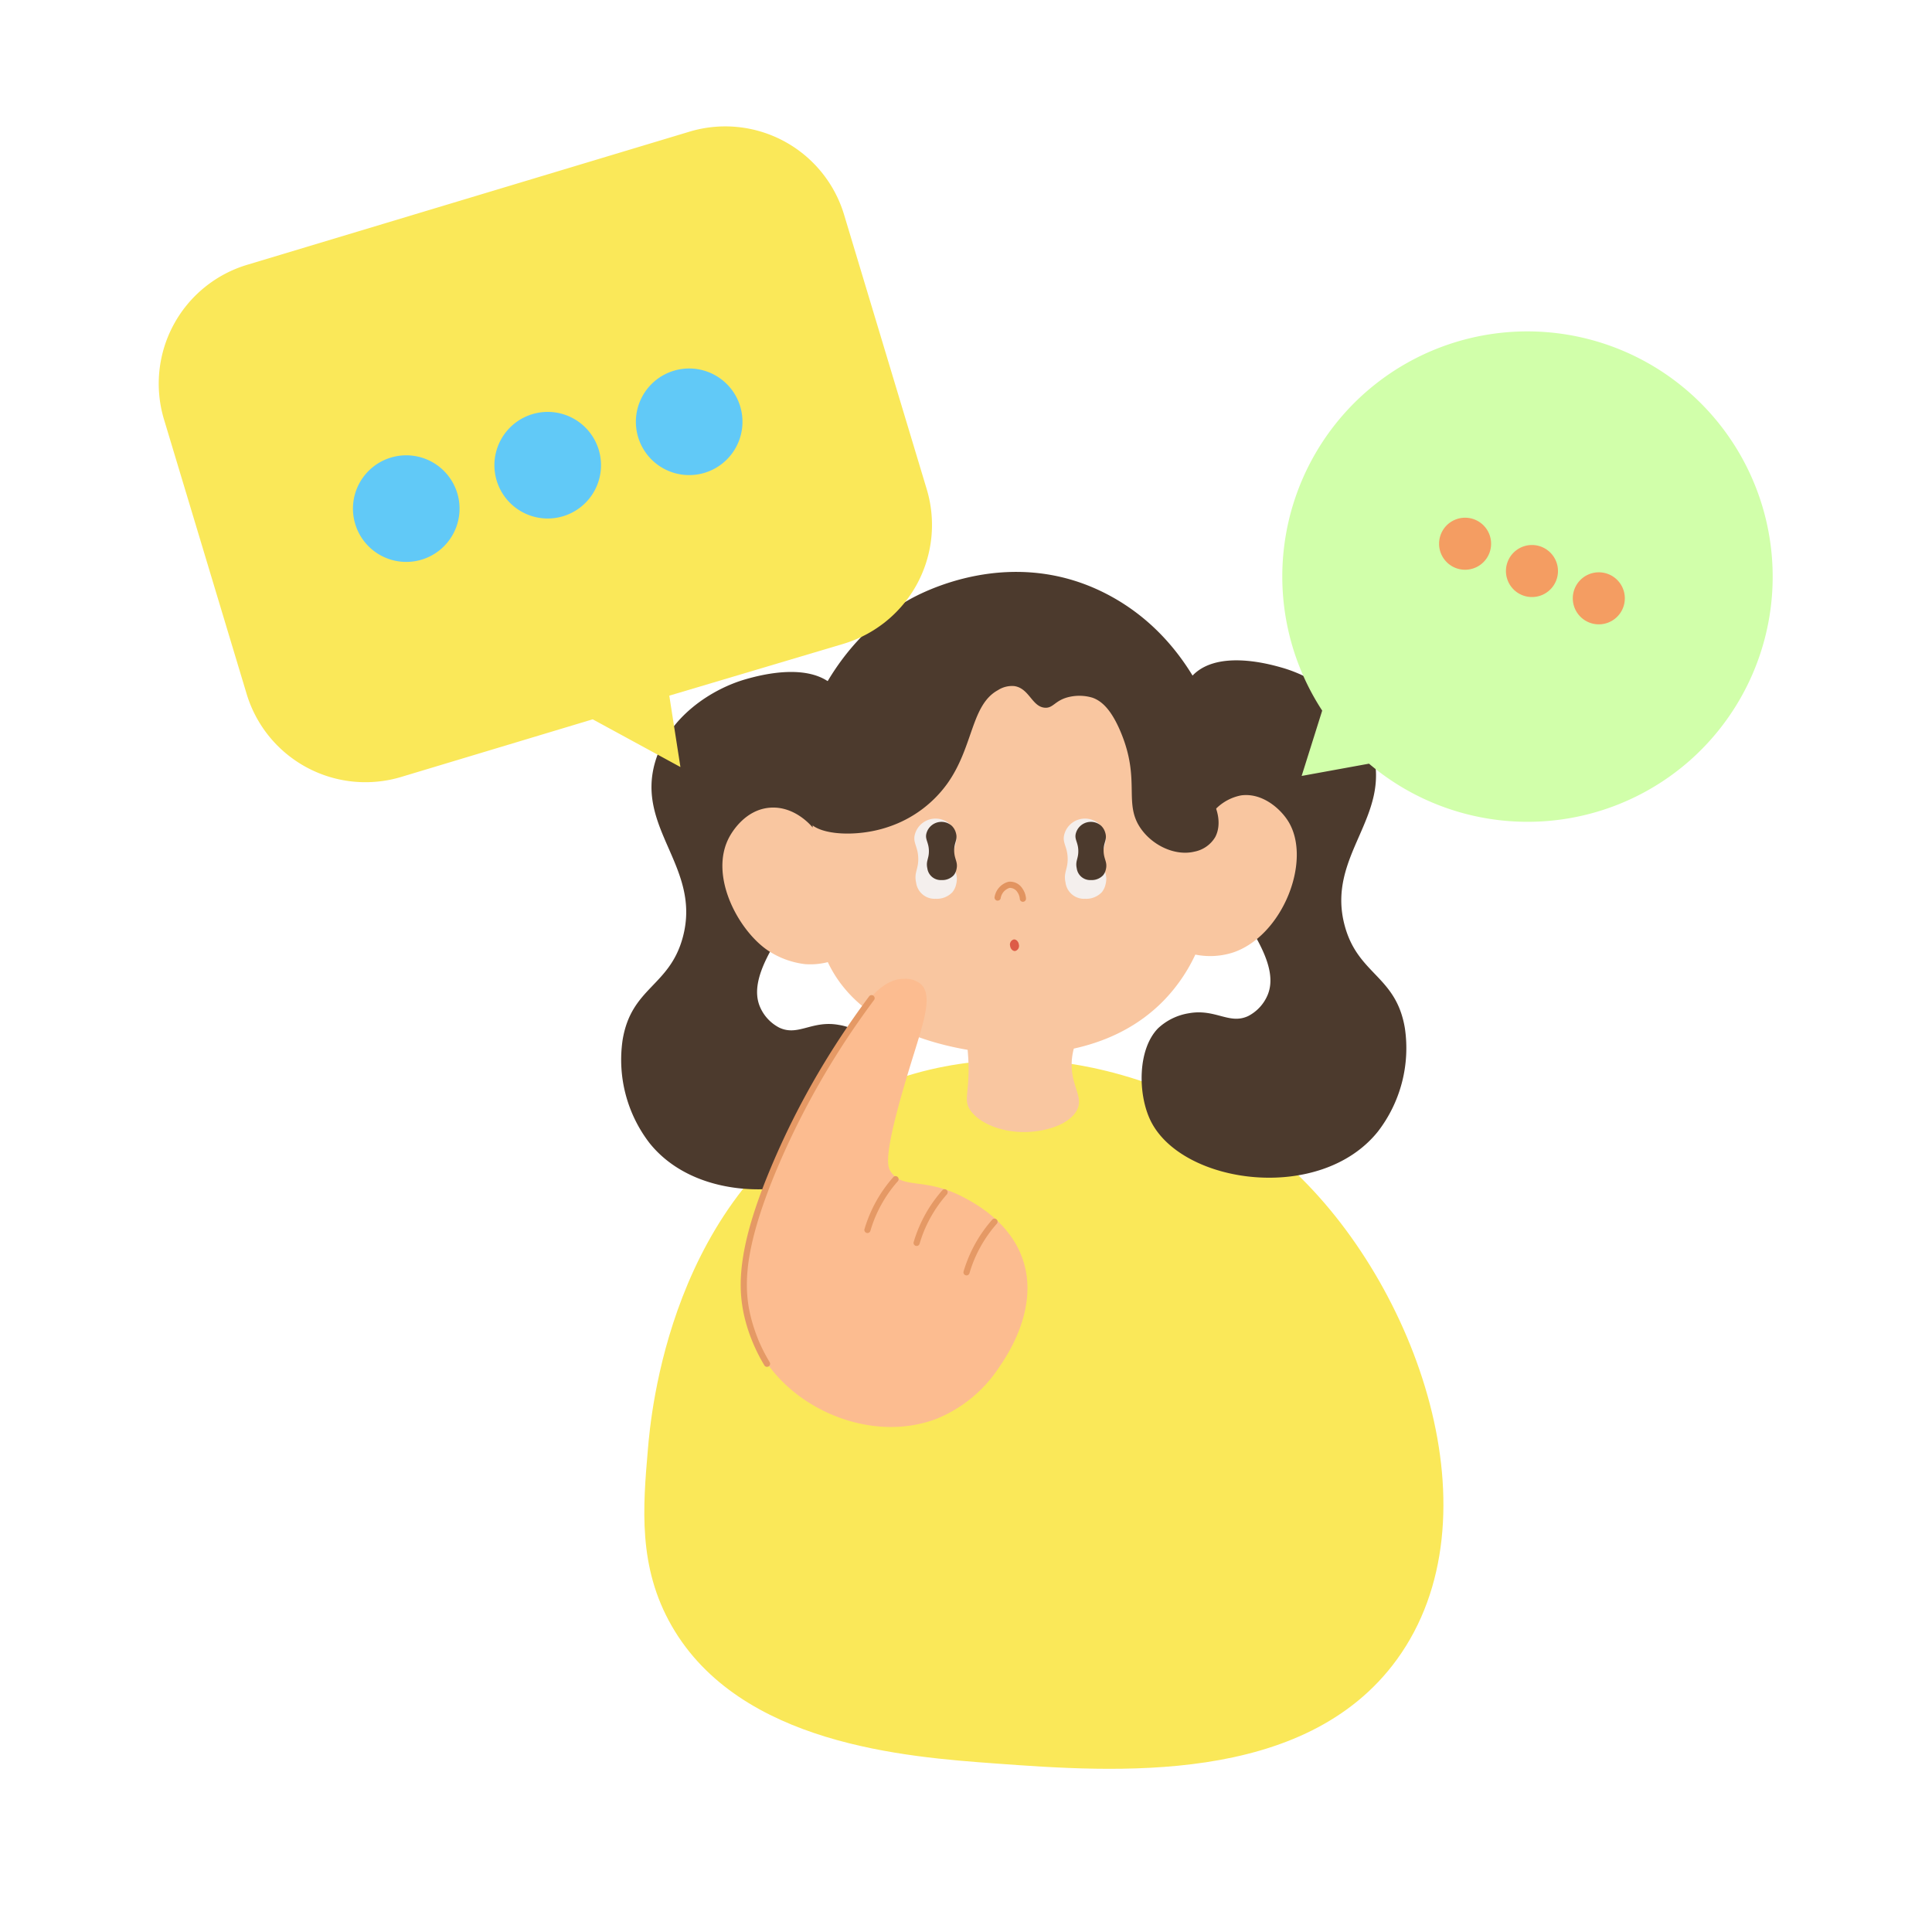 <svg id="top_it_okay_fig02" xmlns="http://www.w3.org/2000/svg" xmlns:xlink="http://www.w3.org/1999/xlink" width="370" height="370" viewBox="0 0 370 370">
  <defs>
    <clipPath id="clip-path">
      <rect id="長方形_510" data-name="長方形 510" width="309.217" height="314.555" fill="none"/>
    </clipPath>
  </defs>
  <rect id="長方形_349" data-name="長方形 349" width="370" height="370" fill="#fff"/>
  <g id="グループ_2083" data-name="グループ 2083" transform="translate(30.391 24.193)">
    <g id="グループ_2077" data-name="グループ 2077" clip-path="url(#clip-path)">
      <path id="パス_2230" data-name="パス 2230" d="M378.836,566.084c-17.625,24.233-54.117,21.562-76.946,19.891-16.864-1.234-48.846-3.575-61.918-26.341-6.49-11.3-5.51-22.747-4.559-33.855.554-6.475,4.183-48.869,38.735-67,16.782-8.807,32.877-7.7,38.583-7.235,2.785.227,26.248,2.474,45.691,20.321,24.293,22.3,40.2,67.019,20.414,94.22" transform="translate(-141.722 -272.446)" fill="#fae859"/>
      <path id="パス_2231" data-name="パス 2231" d="M411.476,428.78c.827,1.472-.245,2.275-.853,5.122-1.36,6.372,2.681,8.571.426,11.77-1.893,2.686-6.545,3.692-9.808,3.705-3.688.015-7.807-1.229-9.95-3.705s-.128-3.667-.853-11.879c-.322-3.655-.833-4.684.284-5.994,2.375-2.786,8.47-2.573,10.376-2.507,1.3.046,8.586.3,10.376,3.488" transform="translate(-235.498 -256.765)" fill="#f9c6a0"/>
      <path id="パス_2232" data-name="パス 2232" d="M264.8,267.069c6.24,7.536.2,28.617-7.8,42.006-3.6,6.028-9.225,13.219-6.959,18.713a8.025,8.025,0,0,0,3.719,4.057c3.624,1.721,6.276-1.452,11.4-.523a11.193,11.193,0,0,1,5.879,2.879c3.965,4.06,3.87,12.674,1.44,17.666-5.973,12.27-32.5,15.912-43.554,2.094a26.162,26.162,0,0,1-5.159-19.76c1.673-10.1,8.96-10.2,11.518-19.629,3.639-13.413-9.056-20.778-5.279-33.631,2.564-8.726,10.967-14.017,17.4-15.834,2.363-.668,12.782-3.612,17.4,1.963" transform="translate(-134.919 -159.237)" fill="#4c3a2d"/>
      <path id="パス_2233" data-name="パス 2233" d="M484.486,261.454c-6.24,7.536-.2,28.617,7.8,42.006,3.6,6.028,9.225,13.219,6.959,18.713a8.025,8.025,0,0,1-3.719,4.057c-3.624,1.721-6.276-1.452-11.4-.523a11.192,11.192,0,0,0-5.879,2.879c-3.965,4.06-3.87,12.674-1.44,17.666,5.973,12.27,32.5,15.913,43.554,2.094a26.163,26.163,0,0,0,5.159-19.76c-1.673-10.1-8.96-10.2-11.518-19.629-3.639-13.413,9.055-20.778,5.279-33.631-2.564-8.726-10.967-14.017-17.4-15.834-2.363-.668-12.782-3.612-17.4,1.963" transform="translate(-286.858 -155.847)" fill="#4c3a2d"/>
      <path id="パス_2234" data-name="パス 2234" d="M363.262,276.007a31.31,31.31,0,0,1,2.53,10.556,9.252,9.252,0,0,1,6.02-4.056c4.044-.544,7.522,2.54,9.029,4.973,4.608,7.437-1.055,21.939-10.6,25.125a14.379,14.379,0,0,1-7.2.393,32.058,32.058,0,0,1-6.063,8.811c-9.951,10.2-23.841,10.277-28.521,10.3-1.056.006-25.871-.183-34.918-15.98-.39-.681-.681-1.269-.878-1.689a13.624,13.624,0,0,1-4.342.387,16.329,16.329,0,0,1-6.936-2.486c-5.762-3.741-11.6-14.438-7.59-21.854.462-.854,3.019-5.3,7.852-5.627,4.6-.316,7.73,3.334,8.113,3.795a29.445,29.445,0,0,1,2.166-11.134c6.124-14.828,24.062-21.806,38.182-21.843a37.835,37.835,0,0,1,8.026.785c1.58.344,18.429,4.255,25.125,19.542" transform="translate(-164.513 -154.375)" fill="#f9c6a0"/>
      <path id="パス_2235" data-name="パス 2235" d="M389.446,254.635a8.847,8.847,0,0,0-3.149,1.6,9.31,9.31,0,0,0-1.24,1.189c2.321,2.837,2.942,6.352,1.68,8.724a5.948,5.948,0,0,1-4,2.792c-3.465.836-7.683-.965-10.079-4.188-3.682-4.955-.082-9.275-4-18.669-1.88-4.508-3.764-6.044-5.439-6.63a8.76,8.76,0,0,0-4.319-.174c-2.869.608-3.117,2.222-4.8,2.094-2.47-.188-2.977-3.742-5.859-4.144a4.967,4.967,0,0,0-3.12.785c-5.187,2.84-4.657,10.854-9.718,17.928a22.752,22.752,0,0,1-11.169,8.222c-6.39,2.215-14.6,1.582-15.6-1.57-.4-1.271.425-2.765,1.27-3.9a8.169,8.169,0,0,0-4.5-1.767c.227-2.086,3.06-24.771,22.427-36.074,2.034-1.187,20-11.235,38.995-.785,19.156,10.54,22.361,32.584,22.617,34.569" transform="translate(-184.399 -130.031)" fill="#4c3a2d"/>
      <path id="パス_2236" data-name="パス 2236" d="M316.665,413.082c2.371,2.261.437,7.445-2.094,15.7-5.262,17.174-4.384,19.207-3.664,20.24,2.373,3.406,6.509.946,13.958,4.886,2.076,1.1,8.618,4.558,11.167,11.516,3.492,9.531-2.968,18.912-4.362,20.938a26.017,26.017,0,0,1-12.039,9.945c-12.057,4.586-26.714-1.394-33.151-11.69-4.3-6.879-3.919-14.063-3.664-18.844.292-5.5,3.689-13.106,10.469-28.091a127.605,127.605,0,0,1,10.469-17.8c2.668-3.867,5.767-7.928,9.771-7.851a4.6,4.6,0,0,1,3.141,1.047" transform="translate(-170.675 -248.779)" fill="#fcbc90"/>
      <path id="パス_2237" data-name="パス 2237" d="M621.155,181.121a46.977,46.977,0,0,0-62.007-70.586l-.168.148a46.982,46.982,0,0,0-8.245,60.9L546.8,184.092l12.9-2.349a46.982,46.982,0,0,0,61.454-.62" transform="translate(-327.911 -59.684)" fill="#d1ffaa"/>
      <path id="パス_2238" data-name="パス 2238" d="M83.119,113.564l16.8,9.14-2.132-13.67,33.4-9.943a23.762,23.762,0,0,0,15.9-29.6h0l-15.828-52.57a23.762,23.762,0,0,0-29.6-15.9L16.917,26.529a23.763,23.763,0,0,0-15.9,29.6L16.843,108.7a23.762,23.762,0,0,0,29.6,15.9Z" transform="translate(0 0)" fill="#fae859"/>
      <path id="パス_2239" data-name="パス 2239" d="M305.867,420.232q-1.591,2.132-3.111,4.315-1.442,2.071-2.818,4.188-1.313,2.02-2.564,4.08-1.178,1.94-2.3,3.914-1.06,1.868-2.068,3.765-.944,1.776-1.84,3.577-.83,1.667-1.618,3.354-.73,1.563-1.424,3.142-.891,2.028-1.723,4.083c-.6,1.477-1.166,2.965-1.7,4.466-.466,1.313-.9,2.636-1.3,3.971-.352,1.176-.673,2.36-.954,3.554-.247,1.048-.463,2.1-.638,3.165-.16.974-.29,1.955-.377,2.938-.074.838-.117,1.678-.121,2.52q-.007,1.127.082,2.251.088,1.1.266,2.186.153.941.374,1.87a31.058,31.058,0,0,0,1.268,4.077,33.477,33.477,0,0,0,1.752,3.806q.379.7.791,1.384a.59.59,0,1,0,1.018-.6,33.145,33.145,0,0,1-1.676-3.15q-.222-.479-.428-.964c-.044-.1.041.1,0-.005l-.054-.129c-.036-.087-.071-.174-.106-.261q-.1-.257-.2-.515-.427-1.116-.769-2.262c-.26-.874-.484-1.76-.662-2.655q-.1-.478-.173-.96-.04-.247-.074-.5c-.006-.04-.009-.08-.016-.119,0,.019.024.178.011.083l-.01-.074q-.016-.125-.031-.25-.127-1.069-.163-2.147c-.027-.794-.018-1.589.021-2.383.045-.89.128-1.778.243-2.662,0-.026.007-.052.01-.077a.463.463,0,0,0,.007-.051c0-.016-.021.154-.012.092s.016-.121.025-.182c.017-.119.034-.237.052-.355q.055-.37.118-.739.129-.767.285-1.53c.23-1.126.5-2.244.8-3.354.342-1.265.723-2.52,1.133-3.764.467-1.418.972-2.823,1.5-4.218q.437-1.146.9-2.282.244-.6.493-1.2l.12-.288.066-.156.028-.067c.024-.057.017-.041,0,.006q.134-.317.269-.633.645-1.51,1.324-3,.743-1.635,1.524-3.252.843-1.745,1.731-3.467.951-1.845,1.951-3.663,1.064-1.935,2.184-3.839,1.18-2.005,2.419-3.976,1.312-2.086,2.689-4.13,1.446-2.147,2.961-4.246.76-1.052,1.535-2.092a.591.591,0,0,0,.059-.454.59.59,0,0,0-1.078-.141" transform="translate(-169.852 -253.554)" fill="#e59965"/>
      <path id="パス_2240" data-name="パス 2240" d="M346.639,507.634a26.676,26.676,0,0,0-2.615,3.495,26.4,26.4,0,0,0-2.186,4.364q-.4,1.027-.716,2.085a.59.59,0,1,0,1.137.313q.269-.907.6-1.793.094-.249.194-.5c.03-.075.061-.15.092-.225.018-.044.035-.089.055-.133l-.019.045.033-.076q.225-.524.472-1.038a25.586,25.586,0,0,1,2.451-4.065c.059-.081.12-.161.18-.241l.084-.111c.015-.02.031-.043.048-.062-.021.023-.067.087-.021.027.117-.15.235-.3.355-.446q.335-.412.687-.81a.59.59,0,1,0-.834-.834" transform="translate(-205.95 -306.398)" fill="#e59965"/>
      <path id="パス_2241" data-name="パス 2241" d="M370.419,513.909A26.686,26.686,0,0,0,367.8,517.4a26.4,26.4,0,0,0-2.186,4.364q-.4,1.027-.716,2.085a.59.59,0,1,0,1.137.314q.269-.907.6-1.793c.063-.166.127-.332.194-.5.03-.075.061-.15.091-.225.018-.044.035-.09.056-.133l-.019.045.033-.076q.225-.524.472-1.038a25.59,25.59,0,0,1,2.451-4.065c.059-.081.12-.161.18-.241l.084-.11c.015-.02.03-.043.048-.062-.021.023-.067.087-.021.027.117-.15.235-.3.355-.446q.335-.412.687-.81a.59.59,0,0,0-.834-.834" transform="translate(-220.308 -310.187)" fill="#e59965"/>
      <path id="パス_2242" data-name="パス 2242" d="M394.529,528.111a26.688,26.688,0,0,0-2.615,3.495,26.408,26.408,0,0,0-2.186,4.364q-.4,1.027-.716,2.085a.59.59,0,1,0,1.137.313q.269-.907.6-1.793.094-.249.194-.5.045-.113.092-.225c.018-.044.035-.09.055-.133l-.019.046.033-.076q.225-.524.472-1.038a25.592,25.592,0,0,1,2.451-4.065c.059-.081.12-.161.18-.241l.084-.111c.015-.02.03-.043.048-.062-.021.023-.067.087-.021.027.117-.15.235-.3.355-.446q.335-.412.687-.81a.59.59,0,0,0-.834-.834" transform="translate(-234.865 -318.761)" fill="#e59965"/>
      <path id="パス_2243" data-name="パス 2243" d="M409.437,368.936a.594.594,0,0,1-.591-.54,2.639,2.639,0,0,0-.46-1.3,1.71,1.71,0,0,0-1.511-.825,2.482,2.482,0,0,0-1.7,2,.595.595,0,0,1-1.161-.257,3.638,3.638,0,0,1,2.666-2.917,2.766,2.766,0,0,1,2.665,1.3,3.794,3.794,0,0,1,.682,1.889.6.6,0,0,1-.538.646l-.055,0" transform="translate(-243.929 -220.422)" fill="#e29460"/>
      <path id="パス_2244" data-name="パス 2244" d="M413.189,394.013a1.008,1.008,0,0,1-.691,1.216c-.465.063-.909-.378-.992-.987a1.008,1.008,0,0,1,.691-1.216c.465-.063.909.378.992.987" transform="translate(-248.452 -237.299)" fill="#dd5c47"/>
      <path id="パス_2245" data-name="パス 2245" d="M372.659,342.283c.045,2.256,1.088,2.921.584,4.91a3.676,3.676,0,0,1-.71,1.5,4.1,4.1,0,0,1-3.21,1.269,3.567,3.567,0,0,1-3.743-3.071c-.436-1.97.427-2.487.406-4.606-.024-2.436-1.178-3.077-.584-4.86a4.087,4.087,0,0,1,3.921-2.817,4.041,4.041,0,0,1,2.728,1.066,4.1,4.1,0,0,1,1.04,1.777c.582,1.909-.478,2.531-.431,4.834" transform="translate(-220.52 -202.029)" fill="#f4efed"/>
      <path id="パス_2246" data-name="パス 2246" d="M376.287,341.761c.033,1.638.79,2.121.424,3.564a2.668,2.668,0,0,1-.515,1.087,2.98,2.98,0,0,1-2.33.921,2.589,2.589,0,0,1-2.717-2.229c-.316-1.43.31-1.806.295-3.343-.017-1.768-.855-2.234-.424-3.528a2.967,2.967,0,0,1,2.846-2.044,2.932,2.932,0,0,1,1.98.773,2.971,2.971,0,0,1,.755,1.29c.423,1.386-.347,1.837-.313,3.509" transform="translate(-223.94 -202.985)" fill="#4c3a2d"/>
      <path id="パス_2247" data-name="パス 2247" d="M444.879,342.283c.045,2.256,1.088,2.921.584,4.91a3.676,3.676,0,0,1-.71,1.5,4.1,4.1,0,0,1-3.21,1.269,3.567,3.567,0,0,1-3.743-3.071c-.436-1.97.427-2.487.406-4.606-.024-2.436-1.178-3.077-.584-4.86a4.087,4.087,0,0,1,3.921-2.817,4.041,4.041,0,0,1,2.728,1.066,4.1,4.1,0,0,1,1.04,1.777c.582,1.909-.478,2.531-.431,4.834" transform="translate(-264.125 -202.029)" fill="#f4efed"/>
      <path id="パス_2248" data-name="パス 2248" d="M448.507,341.761c.033,1.638.79,2.121.424,3.564a2.67,2.67,0,0,1-.516,1.087,2.98,2.98,0,0,1-2.33.921,2.589,2.589,0,0,1-2.717-2.229c-.316-1.43.31-1.806.295-3.343-.017-1.768-.855-2.234-.424-3.528a2.968,2.968,0,0,1,2.846-2.044,2.932,2.932,0,0,1,1.98.773,2.971,2.971,0,0,1,.755,1.29c.423,1.386-.347,1.837-.313,3.509" transform="translate(-267.545 -202.985)" fill="#4c3a2d"/>
      <path id="パス_2249" data-name="パス 2249" d="M182.232,145.242a10.207,10.207,0,1,1-12.753-6.763,10.207,10.207,0,0,1,12.753,6.763" transform="translate(-97.972 -83.338)" fill="#61c9f7"/>
      <path id="パス_2250" data-name="パス 2250" d="M250.608,124.258a10.207,10.207,0,1,1-12.753-6.763,10.207,10.207,0,0,1,12.753,6.763" transform="translate(-139.256 -70.668)" fill="#61c9f7"/>
      <path id="パス_2251" data-name="パス 2251" d="M113.857,166.226a10.207,10.207,0,1,1-12.753-6.763,10.207,10.207,0,0,1,12.753,6.763" transform="translate(-56.688 -96.008)" fill="#61c9f7"/>
      <path id="パス_2252" data-name="パス 2252" d="M660.784,209.246a4.982,4.982,0,1,1-2.73-6.5,4.982,4.982,0,0,1,2.73,6.5" transform="translate(-393.176 -122.194)" fill="#f49d62"/>
      <path id="パス_2253" data-name="パス 2253" d="M693.1,222.439a4.982,4.982,0,1,1-2.73-6.5,4.982,4.982,0,0,1,2.73,6.5" transform="translate(-412.69 -130.159)" fill="#f49d62"/>
      <path id="パス_2254" data-name="パス 2254" d="M628.464,196.053a4.982,4.982,0,1,1-2.729-6.5,4.982,4.982,0,0,1,2.729,6.5" transform="translate(-373.662 -114.228)" fill="#f49d62"/>
    </g>
  </g>
</svg>
